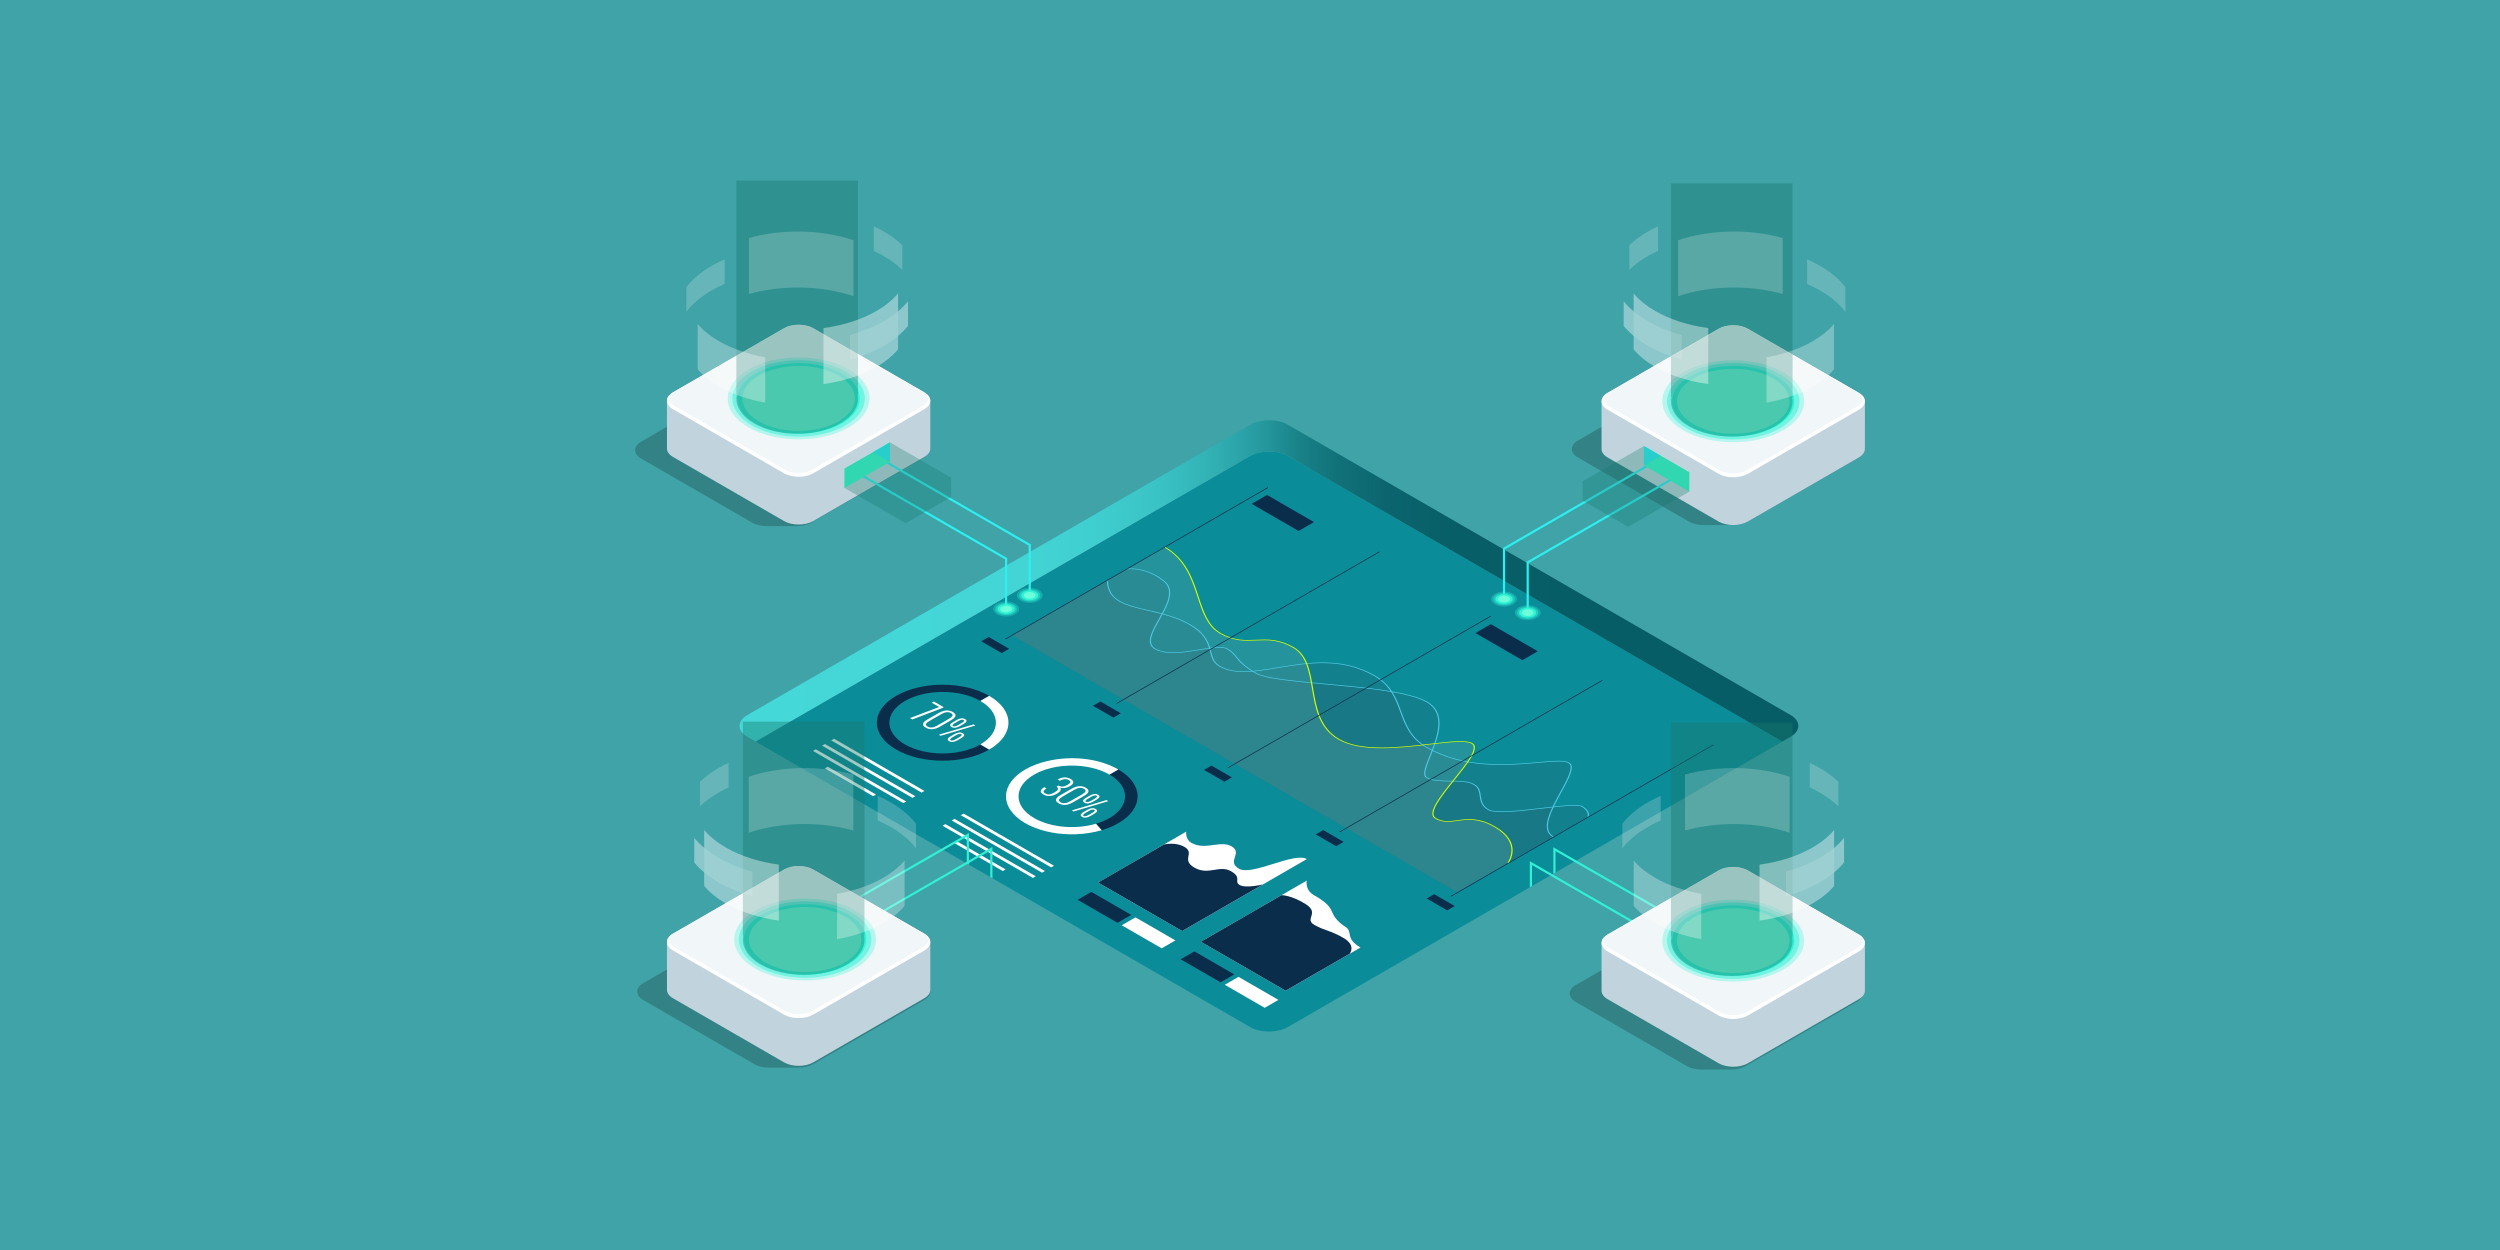 <?xml version="1.0" encoding="UTF-8"?><svg xmlns="http://www.w3.org/2000/svg" xmlns:xlink="http://www.w3.org/1999/xlink" viewBox="0 0 400 200"><defs><style>.c{fill:url(#b);}.d{fill:#f1f6f8;}.e{mix-blend-mode:multiply;opacity:.2;}.f,.g{fill:#187a6d;}.f,.g,.h,.i,.j{mix-blend-mode:screen;}.f,.k{opacity:.4;}.g,.h,.i,.l{opacity:.3;}.k,.m,.n,.o{fill:#fff;}.m{opacity:.6;}.n{opacity:.8;}.p{isolation:isolate;}.q{fill:#0b8c99;}.r{fill:#0b2d4c;}.s{fill:#2deff0;}.t,.u,.l{fill:#30f3d7;}.v{fill:#6effda;}.w{fill:#d4ff00;}.h{fill:#276471;}.i{fill:#5da5a2;}.x{fill:#2df2f3;}.y,.u{opacity:.5;}.z{fill:#30f1d5;}.aa{fill:#3fa3a8;}.ab{fill:#4ec9e2;}.ac{fill:#3bffcd;}.ad{fill:#c1d4dd;}</style><linearGradient id="b" x1="118.335" y1="92.944" x2="287.735" y2="92.944" gradientUnits="userSpaceOnUse"><stop offset="0" stop-color="#45d8d8"/><stop offset=".244" stop-color="#44d6d6"/><stop offset=".331" stop-color="#40cfd0"/><stop offset=".394" stop-color="#3ac3c5"/><stop offset=".444" stop-color="#32b2b5"/><stop offset=".487" stop-color="#279ca2"/><stop offset=".504" stop-color="#229298"/><stop offset=".528" stop-color="#198289"/><stop offset=".565" stop-color="#117179"/><stop offset=".611" stop-color="#0b656e"/><stop offset=".675" stop-color="#075e67"/><stop offset=".854" stop-color="#075d66"/></linearGradient></defs><g class="p"><g id="a"><rect class="aa" y="0" width="400" height="200"/><path class="q" d="M200.018,72.961l-79.126,45.684,79.126,45.684c1.659.958,4.375.958,6.034 0l79.126-45.685-79.126-45.684c-1.659-.958-4.375-.958-6.034 0Z"/><path class="o" d="M198.242,138.998c-2.083-1.203.698-2.493-1.2-3.589-1.773-1.024-4.234.71-6.43-.558-1.002-.579-.816-1.79-.816-1.79l-14.107,8.145,13.45,7.765,19.952-11.519c-2.046-1.181-8.765,2.748-10.849,1.546Z"/><path class="o" d="M215.271,148.295c-.906-.565-1.75-1.369-2.142-2.394-.392-1.025-1.266-1.743-2.859-2.648-1.566-.891-1.184-2.361-1.184-2.361l-16.955,9.789,13.57,7.835,11.976-6.915c-2.555-1.475-1.146-2.52-2.406-3.306Z"/><path class="c" d="M119.579,117.887l1.313.758,79.126-45.684c1.659-.958,4.375-.958,6.034-0l79.126,45.684,1.313-.758c1.659-.958,1.659-2.526,0-3.483l-80.439-46.443c-1.659-.958-4.375-.958-6.034,0l-80.439,46.443c-1.659.958-1.659,2.526,0,3.483Z"/><path class="h" d="M180.31,91.03s3.064-.434,5.982,2.002c3.393,2.834-4.647,8.955-1.481,10.783,3.164,1.827,9.697-1.063,11.537-0,1.84,1.063,1.212,1.944,4.579,3.888,3.367,1.944,22.221,1.633,27.384,4.614,5.162,2.98-1.885,11.041-.045,12.104,1.841,1.063,5.799.073,7.55,1.084,1.751,1.011.262,2.856,2.326,4.048,2.065,1.192,13.557-1.348,14.948-.545,1.392.804,1.001,1.665,1.001,1.665l-20.934,12.087-71.22-41.12,18.374-10.609Z"/><path class="h" d="M248.512,133.893c-3.637-2.099,4.725-10.555,2.502-11.839-2.224-1.284-13.727,2.735-22.765-2.483-5.22-3.014-3.044-8.4-8.312-11.441-9.232-5.33-19.285,1.646-24.796-1.536-2.368-1.367-.29-4.074-4.785-6.669-5.558-3.209-13.162-1.748-13.162-7.097l-15.259,8.81,71.22,41.12,15.356-8.866Z"/><path class="i" d="M186.354,87.54c6.2,3.58,4.476,11.237,8.887,13.784,4.41,2.546,7.094-.384,11.703,2.277,4.609,2.661,1.359,11.275,7.261,14.682,5.902,3.407,18.833-.765,21.32.67,2.486,1.435-8.521,10.433-5.836,11.983,2.686,1.551,4.927-1.272,9.482,1.357,4.554,2.63,2.11,5.773,2.11,5.773l-8.126,4.692-71.22-41.12,24.419-14.099Z"/><g class="j"><path class="ab" d="M184.744,103.854c-1.555-.898-.485-2.791.648-4.795,1.202-2.128,2.565-4.539.822-5.995-2.849-2.377-5.852-1.985-5.882-1.98l-.045-.106c.031-.004,3.159-.416,6.083,2.025,1.797,1.5.419,3.939-.798,6.091-1.115,1.971-2.168,3.834-.695,4.684,1.756,1.014,4.581.541,7.074.124,1.946-.326,3.627-.607,4.463-.124.795.459,1.133.88,1.525,1.368.53.66,1.13,1.409,3.054,2.519,1.482.856,6.17,1.282,11.133,1.734,6.269.571,13.374,1.218,16.252,2.879,3.269,1.888,1.692,5.802.54,8.66-.663,1.646-1.236,3.068-.586,3.444.905.522,2.375.534,3.797.546,1.407.011,2.861.023,3.753.538.864.499.959,1.179,1.06,1.9.106.758.215,1.542,1.266,2.148,1.099.634,5.09.161,8.613-.256,3.044-.361,5.672-.672,6.336-.289,1.415.817,1.04,1.681,1.025,1.718l-.185-.028c.004-.008.36-.842-.975-1.613-.59-.341-3.298-.021-6.163.319-3.744.443-7.614.902-8.785.226-1.099-.635-1.212-1.439-1.321-2.217-.098-.699-.19-1.36-1.005-1.831-.837-.483-2.189-.494-3.621-.506-1.46-.012-2.969-.024-3.929-.578-.725-.419-.169-1.799.535-3.546,1.142-2.833,2.705-6.713-.489-8.558-2.834-1.636-9.907-2.28-16.147-2.848-5.211-.475-9.711-.884-11.237-1.766-1.948-1.124-2.556-1.882-3.093-2.551-.384-.479-.716-.892-1.486-1.337-.756-.437-2.388-.164-4.277.152-2.542.425-5.425.908-7.26-.152Z"/></g><g class="j"><path class="ab" d="M195.074,106.634c-1.018-.588-1.23-1.409-1.475-2.359-.341-1.322-.727-2.82-3.31-4.31-2.071-1.196-4.466-1.748-6.579-2.234-3.547-.817-6.611-1.522-6.611-4.902l.19 0c-0,3.304,2.863,3.965,6.491,4.8,2.13.49,4.544,1.046,6.643,2.258,2.626,1.516,3.035,3.099,3.363,4.372.24.931.447,1.735,1.421,2.297,2.362,1.364,5.557.833,9.257.217,4.824-.802,10.291-1.712,15.539,1.318,2.66,1.536,3.446,3.69,4.205,5.773.749,2.053,1.523,4.176,4.106,5.668,6.008,3.469,13.129,2.831,17.84,2.409,2.412-.215,4.154-.371,4.925.074,1.016.587-.037,2.514-1.256,4.745-1.522,2.784-3.246,5.939-1.246,7.094l-.134.077c-2.081-1.202-.339-4.391,1.199-7.205,1.151-2.105,2.237-4.095,1.303-4.635-.703-.406-2.494-.245-4.762-.043-4.75.425-11.927,1.068-18.003-2.441-2.623-1.515-3.404-3.654-4.158-5.723-.754-2.067-1.534-4.205-4.154-5.718-5.169-2.984-10.579-2.085-15.353-1.291-3.757.625-7.001,1.165-9.443-.244Z"/></g><path class="w" d="M241.195,138.045c.024-.031,2.362-3.14-2.091-5.712-2.539-1.466-4.334-1.214-5.918-.993-1.214.17-2.359.331-3.564-.365-1.415-.817.803-3.578,2.946-6.248,1.997-2.487,4.062-5.058,2.89-5.735-.944-.545-3.583-.236-6.641.122-4.929.577-11.065,1.294-14.679-.792-3.157-1.823-3.705-5.061-4.234-8.193-.458-2.702-.889-5.255-3.027-6.49-2.299-1.327-4.136-1.244-5.912-1.163-1.76.08-3.581.162-5.792-1.114-2.038-1.177-2.784-3.448-3.573-5.853-.924-2.813-1.97-6-5.313-7.931l.134-.077c3.384,1.954,4.437,5.16,5.366,7.987.783,2.388,1.524,4.643,3.521,5.796,2.149,1.241,3.847,1.164,5.643,1.082,1.819-.083,3.7-.168,6.061,1.195,2.187,1.262,2.621,3.834,3.082,6.557.526,3.112,1.071,6.33,4.18,8.126,3.542,2.045,9.622,1.334,14.508.763,3.238-.379,5.796-.678,6.812-.092,1.266.731-.734,3.222-2.852,5.859-2.117,2.636-4.305,5.361-2.984,6.125,1.13.652,2.175.506,3.385.336,1.632-.229,3.483-.488,6.097,1.022,4.548,2.625,2.155,5.802,2.13,5.834l-.174-.045Z"/><polygon class="r" points="160.936 102.281 160.824 102.216 202.812 77.974 202.924 78.038 160.936 102.281"/><polygon class="r" points="178.756 112.57 178.644 112.505 220.633 88.263 220.745 88.327 178.756 112.57"/><polygon class="r" points="196.577 122.859 196.465 122.795 238.454 98.552 238.566 98.616 196.577 122.859"/><polygon class="r" points="214.398 133.148 214.286 133.084 256.275 108.841 256.387 108.906 214.398 133.148"/><polygon class="r" points="232.219 143.437 232.107 143.373 274.096 119.13 274.208 119.194 232.219 143.437"/><polygon class="r" points="160.264 104.495 156.989 102.604 158.186 101.913 161.462 103.803 160.264 104.495"/><polygon class="r" points="178.141 114.816 174.865 112.925 176.063 112.234 179.338 114.125 178.141 114.816"/><polygon class="r" points="195.906 125.073 192.631 123.183 193.829 122.491 197.103 124.382 195.906 125.073"/><polygon class="r" points="207.77 84.956 200.253 80.616 202.723 79.191 210.239 83.531 207.77 84.956"/><polygon class="r" points="243.577 105.63 236.06 101.29 238.529 99.864 246.046 104.204 243.577 105.63"/><polygon class="r" points="213.783 135.394 210.507 133.504 211.705 132.812 214.98 134.703 213.783 135.394"/><polygon class="r" points="231.55 145.653 228.275 143.762 229.472 143.071 232.748 144.962 231.55 145.653"/><path class="r" d="M156.849,119.111c-3.328,1.921-8.725,1.921-12.053 0-3.328-1.922-3.328-5.038-0-6.959,3.328-1.922,8.725-1.921,12.054 0l1.418-.819c-4.112-2.374-10.778-2.374-14.889 0-4.111,2.374-4.112,6.222.001,8.596,4.11,2.373,10.777,2.374,14.888 0l-1.418-.819Z"/><path class="r" d="M178.933,123.114l-1.419.819c3.327,1.922,3.327,5.037-.001,6.959-.65.375-1.379.676-2.156.905l.911,1.031c1.036-.304,1.843-.643,2.665-1.117,4.111-2.374,4.11-6.223-0-8.596Z"/><polygon class="r" points="178.799 147.655 172.413 143.968 174.611 142.7 180.997 146.387 178.799 147.655"/><polygon class="r" points="195.285 157.174 188.899 153.487 191.097 152.218 197.483 155.905 195.285 157.174"/><path class="r" d="M186.214,135.129s1.838-.468,3.281.365c1.775,1.025-.604,2.047,1.622,3.332,2.226,1.286,4.012-.488,5.847.572,1.835,1.06.395,1.63,1.387,2.204.993.573,3.708-.091,3.708-.091l-12.921,7.46-13.45-7.765,10.525-6.077Z"/><path class="r" d="M192.131,150.68l12.91-7.454s1.565-.016,3.869,1.434c2.304,1.45-.276,2.358,1.368,3.308,1.644.949,2.54.868,4.663,2.094,2.124,1.227,1.002,2.539,1.002,2.539l-10.243,5.914-13.57-7.835Z"/><path class="o" d="M158.268,111.333l-1.418.819c3.328,1.921,3.328,5.037-.001,6.959l1.418.819c4.112-2.374,4.111-6.223 0-8.596Z"/><path class="o" d="M145.59,114.89l4.677-1.774-1.181-.682.332-.192,1.58.912-.186.107c-.75.291-1.564.604-2.443.936-.879.333-1.677.638-2.392.915l-.386-.223Z"/><path class="o" d="M148.404,115.106l1.763-1.018c.148-.086.295-.159.439-.218.144-.06.295-.107.455-.143.159-.035.314-.053.464-.053.151-.001.306.019.465.06.159.041.312.104.461.19.148.086.258.174.329.266.071.091.106.181.105.268-.001.087-.032.176-.093.268-.061.092-.143.179-.247.263-.104.083-.23.168-.378.253l-1.763,1.017c-.857.495-1.619.55-2.286.165-.667-.385-.572-.825.286-1.32ZM149.949,116.094l1.929-1.114c.601-.347.692-.642.274-.883-.419-.242-.929-.189-1.531.158l-1.929,1.114c-.603.348-.695.643-.277.885.419.242.931.189,1.533-.16Z"/><path class="o" d="M152.5,115.528l.572-.331c.528-.305.976-.351,1.345-.138.368.213.288.471-.24.776l-.572.33c-.544.315-1.001.365-1.369.152-.368-.213-.28-.476.264-.79ZM153.326,115.996l.557-.322c.369-.213.464-.371.287-.473-.178-.102-.451-.047-.819.165l-.557.322c-.384.222-.488.385-.31.487s.459.043.844-.179ZM150.204,117.554l5.557-1.65.303.175-5.559,1.649-.301-.173ZM152.123,117.795l.572-.331c.528-.305.976-.351,1.344-.138.368.212.289.471-.24.776l-.572.33c-.544.314-1.001.365-1.369.153-.368-.213-.28-.476.264-.79ZM152.949,118.263l.557-.322c.369-.212.464-.37.287-.473-.177-.103-.451-.048-.819.165l-.557.322c-.384.222-.488.384-.31.487.177.102.458.043.843-.179Z"/><path class="o" d="M175.357,131.797c-3.201.943-7.219.642-9.898-.905-3.328-1.922-3.328-5.037,0-6.959,3.329-1.922,8.725-1.922,12.054-0q.001.001.001.001l1.419-.819c-3.29-1.899-8.08-2.337-12.224-1.118-5.181,1.524-7.24,5.184-4.6,8.175,2.638,2.991,8.978,4.181,14.159,2.656l-.911-1.031Z"/><path class="o" d="M167.04,125.986l.064-.037.347.2c-.16.097-.281.184-.36.261-.079.077-.119.147-.121.212-.002.065.022.123.07.175.049.052.126.108.231.168.094.054.188.093.279.116.092.023.197.031.312.023.116-.007.245-.038.387-.092.143-.054.302-.132.478-.234.139-.08.251-.157.337-.23.087-.074.15-.148.19-.226.04-.076.043-.153.01-.23-.034-.077-.104-.152-.211-.225l.315-.182c.245.13.474.185.688.167.215-.018.471-.114.769-.286.272-.157.418-.295.438-.414.021-.119-.065-.234-.256-.344-.192-.111-.404-.16-.634-.146-.231.013-.495.099-.794.256l-.349-.202.061-.035c.14-.081.288-.146.442-.196.155-.05.32-.083.493-.098.174-.016.354-.003.541.039.187.042.369.113.545.215.132.076.232.156.3.239.067.083.103.164.108.242.005.078-.014.157-.057.236-.043.08-.105.154-.184.223-.079.069-.174.136-.287.201-.271.156-.545.253-.824.289-.278.037-.527.021-.744-.048.23.309.057.631-.521.964-.796.46-1.519.502-2.168.128-.134-.077-.235-.158-.303-.241-.069-.084-.106-.165-.112-.242-.006-.078.013-.156.056-.234.043-.079.103-.152.181-.219.077-.067.17-.133.279-.195Z"/><path class="o" d="M169.678,127.216l1.763-1.018c.148-.086.294-.159.439-.218.144-.059.295-.107.455-.143.16-.035.314-.053.464-.053.151-.001.306.02.465.061.159.041.312.104.46.19.148.086.258.174.329.266.071.092.106.181.105.268-.001.087-.032.176-.093.268-.062.092-.144.179-.247.263-.103.083-.229.167-.378.253l-1.763,1.018c-.857.495-1.619.55-2.286.165-.666-.385-.571-.825.286-1.32ZM171.223,128.204l1.929-1.114c.601-.347.693-.642.274-.883-.419-.242-.929-.189-1.531.158l-1.929,1.114c-.603.348-.695.643-.276.885.419.242.93.189,1.532-.159Z"/><path class="o" d="M173.773,127.638l.572-.331c.528-.305.976-.351,1.345-.138.368.213.288.471-.239.776l-.572.33c-.545.314-1.001.365-1.369.152-.368-.213-.281-.476.264-.79ZM174.599,128.106l.558-.322c.368-.213.463-.37.286-.473-.177-.103-.45-.048-.819.165l-.557.322c-.384.222-.488.385-.31.487.177.102.458.043.843-.179ZM171.477,129.663l5.556-1.65.304.175-5.56,1.649-.3-.174ZM173.396,129.905l.572-.33c.528-.305.976-.351,1.344-.138.368.212.289.471-.239.776l-.573.33c-.544.314-1.0.365-1.368.152-.369-.213-.281-.476.264-.79ZM174.222,130.373l.558-.322c.369-.213.464-.37.286-.473-.178-.103-.45-.048-.819.165l-.558.322c-.384.222-.488.384-.31.487.177.102.458.043.843-.179Z"/><polygon class="o" points="185.863 151.734 179.476 148.046 181.674 146.777 188.06 150.465 185.863 151.734"/><polygon class="o" points="202.348 161.252 195.962 157.565 198.16 156.296 204.546 159.983 202.348 161.252"/><polygon class="o" points="147.452 126.814 132.989 118.464 133.446 118.2 147.909 126.55 147.452 126.814"/><polygon class="o" points="145.993 127.656 131.53 119.306 131.987 119.042 146.45 127.392 145.993 127.656"/><polygon class="o" points="144.534 128.499 130.071 120.149 130.528 119.885 144.991 128.235 144.534 128.499"/><polygon class="o" points="139.708 127.397 131.979 122.935 132.436 122.671 140.165 127.133 139.708 127.397"/><polygon class="o" points="168.187 138.786 153.724 130.436 154.181 130.172 168.644 138.522 168.187 138.786"/><polygon class="o" points="166.728 139.628 152.266 131.278 152.722 131.014 167.185 139.364 166.728 139.628"/><polygon class="o" points="165.269 140.47 150.806 132.12 151.263 131.857 165.726 140.207 165.269 140.47"/><polygon class="o" points="160.443 139.369 152.714 134.907 153.171 134.643 160.9 139.105 160.443 139.369"/><path class="e" d="M297.42,70.497l-17.77-10.259c-1.284-.742-3.385-.742-4.669,0l-.045.026-.045-.026c-1.284-.742-3.385-.742-4.669,0l-17.77,10.259c-1.283.742-1.283,1.954 0,2.696l17.77,10.259c.642.371,1.488.556,2.334.556l4.706-0c.864.008,1.733-.177,2.388-.556l17.77-10.259c1.284-.741,1.284-1.954,0-2.696Z"/><path class="e" d="M147.548,70.669l-17.77-10.259c-1.284-.742-3.385-.742-4.669,0l-.045.026-.045-.026c-1.284-.742-3.385-.742-4.669,0l-17.77,10.259c-1.283.742-1.283,1.954 0,2.696l17.77,10.259c.642.371,1.488.556,2.334.556l4.706-0c.864.008,1.733-.177,2.388-.556l17.77-10.259c1.284-.741,1.284-1.954,0-2.696Z"/><path class="e" d="M297.083,157.611l-17.77-10.259c-1.284-.742-3.385-.742-4.669,0l-.045.026-.045-.026c-1.284-.742-3.385-.742-4.669,0l-17.77,10.259c-1.283.742-1.283,1.954 0,2.696l17.77,10.259c.642.371,1.488.556,2.334.556l4.706-0c.864.008,1.733-.177,2.388-.556l17.77-10.259c1.284-.742,1.284-1.954,0-2.696Z"/><path class="e" d="M147.885,157.308l-17.77-10.259c-1.284-.742-3.385-.742-4.669,0l-.045.026-.045-.026c-1.284-.742-3.385-.742-4.669,0l-17.77,10.259c-1.283.742-1.283,1.954 0,2.696l17.77,10.259c.642.371,1.488.556,2.334.556l4.706-0c.864.008,1.733-.177,2.388-.556l17.77-10.259c1.283-.741,1.283-1.954,0-2.696Z"/><path class="ad" d="M257.211,62.855l17.77-10.259c1.284-.742,3.385-.742,4.669,0l17.77,10.259c.642.371.963.859.963,1.348l-.001,7.584c.026.508-.294,1.02-.961,1.405l-17.77,10.259c-1.284.742-3.385.742-4.669,0l-17.77-10.259c-.658-.38-.978-.884-.962-1.385l-.001-7.604c0-.488.321-.977.963-1.348Z"/><path class="o" d="M257.211,62.855c-1.283.742-1.283,1.954 0,2.696l17.77,10.259c1.284.742,3.384.742,4.669,0l17.77-10.259c1.284-.742,1.284-1.954,0-2.696l-17.77-10.259c-1.284-.742-3.385-.742-4.669,0l-17.77,10.259Z"/><path class="d" d="M277.316,75.753c.826,0,1.595-.182,2.166-.511l17.77-10.259c.512-.296.794-.671.794-1.056,0-.385-.282-.76-.795-1.056l-17.77-10.26c-.57-.33-1.339-.511-2.166-.511s-1.595.181-2.167.511l-17.769,10.26c-.512.296-.794.671-.794,1.056,0,.385.282.76.795,1.056l17.768,10.259c.571.329,1.34.511,2.167.511Z"/><path class="ad" d="M107.676,62.773l17.77-10.259c1.284-.742,3.385-.742,4.669,0l17.77,10.259c.642.371.963.859.963,1.348l-.001,7.584c.026.508-.294,1.02-.961,1.405l-17.77,10.259c-1.284.742-3.385.742-4.669,0l-17.77-10.259c-.658-.38-.978-.884-.962-1.385l-.001-7.604c0-.488.321-.977.963-1.348Z"/><path class="o" d="M107.676,62.773c-1.283.742-1.283,1.954 0,2.696l17.77,10.259c1.284.742,3.384.742,4.669,0l17.77-10.259c1.284-.742,1.284-1.954,0-2.696l-17.77-10.259c-1.284-.742-3.385-.742-4.669,0l-17.77,10.259Z"/><path class="d" d="M127.78,75.671c.826,0,1.595-.182,2.166-.511l17.77-10.259c.512-.296.794-.671.794-1.056,0-.385-.282-.76-.795-1.056l-17.77-10.26c-.57-.33-1.339-.511-2.166-.511s-1.595.181-2.167.511l-17.769,10.26c-.512.296-.794.671-.794,1.056,0,.385.282.76.795,1.056l17.768,10.259c.571.329,1.34.511,2.167.511Z"/><polygon class="s" points="240.82 95.85 240.469 95.85 240.469 87.676 265.72 73.098 265.895 73.401 240.82 87.878 240.82 95.85"/><polygon class="s" points="244.607 98.051 244.256 98.051 244.256 89.878 269.507 75.3 269.682 75.603 244.607 90.08 244.607 98.051"/><polygon class="ac" points="270.29 75.559 263.026 71.365 263.026 74.474 270.29 78.668 270.29 75.559"/><polygon class="x" points="263.026 71.365 263.026 74.474 263.029 74.477 265.722 72.921 263.026 71.365"/><polygon class="g" points="270.29 78.668 270.29 75.559 263.026 71.365 253.226 76.996 253.226 80.104 260.491 84.299 270.29 78.668"/><path class="l" d="M242.112,95.003c.81.468.81,1.226,0,1.694-.81.468-2.124.468-2.934,0-.81-.468-.81-1.226,0-1.694.81-.468,2.124-.468,2.934,0Z"/><path class="u" d="M241.848,95.154c.665.384.665,1.006,0,1.39-.665.384-1.742.384-2.407,0-.665-.384-.665-1.006,0-1.39.665-.384,1.742-.384,2.407,0Z"/><path class="t" d="M241.6,95.298c.527.305.527.799,0,1.103-.528.305-1.383.305-1.911,0-.528-.304-.528-.799,0-1.103.528-.305,1.383-.305,1.911-0Z"/><path class="v" d="M241.304,95.469c.364.21.364.551,0,.762-.364.21-.955.21-1.319,0-.365-.21-.365-.551,0-.762.364-.21.955-.21,1.319,0Z"/><path class="l" d="M245.899,97.183c.81.468.81,1.226,0,1.694-.81.468-2.124.468-2.934,0-.81-.468-.81-1.226,0-1.694.81-.468,2.124-.468,2.934,0Z"/><path class="u" d="M245.635,97.335c.665.384.665,1.006,0,1.39-.665.384-1.742.384-2.407,0-.665-.384-.665-1.006,0-1.39.665-.384,1.742-.384,2.407,0Z"/><path class="t" d="M245.387,97.479c.527.305.527.799,0,1.103-.528.305-1.383.305-1.911,0-.528-.305-.528-.799,0-1.103.528-.305,1.383-.305,1.911-0Z"/><path class="v" d="M245.091,97.649c.364.21.364.551,0,.762-.364.21-.955.21-1.319,0-.365-.21-.365-.551,0-.762.364-.21.955-.21,1.319,0Z"/><polygon class="s" points="164.585 95.262 164.935 95.262 164.935 87.089 139.684 72.511 139.509 72.814 164.585 87.291 164.585 95.262"/><polygon class="s" points="160.798 97.464 161.148 97.464 161.148 89.291 135.897 74.713 135.722 75.016 160.798 89.493 160.798 97.464"/><polygon class="ac" points="135.114 74.972 142.378 70.777 142.378 73.887 135.114 78.082 135.114 74.972"/><polygon class="x" points="142.378 70.777 142.378 73.887 142.375 73.89 139.683 72.334 142.378 70.777"/><polygon class="g" points="135.114 78.082 135.114 74.972 142.378 70.777 152.178 76.409 152.178 79.517 144.913 83.712 135.114 78.082"/><path class="l" d="M163.292,94.415c-.81.468-.81,1.226,0,1.694.81.468,2.124.468,2.934,0,.81-.468.81-1.226,0-1.694-.81-.468-2.124-.468-2.934,0Z"/><path class="u" d="M163.556,94.567c-.665.384-.665,1.006,0,1.39.665.384,1.742.384,2.407,0,.665-.384.665-1.006,0-1.39-.665-.384-1.742-.384-2.407,0Z"/><path class="t" d="M163.804,94.711c-.527.305-.527.799,0,1.103.528.305,1.383.305,1.911,0,.528-.304.528-.798,0-1.103-.528-.305-1.383-.305-1.911-0Z"/><path class="v" d="M164.1,94.882c-.364.21-.364.551,0,.762.364.21.955.21,1.319,0,.365-.21.365-.551,0-.762-.364-.21-.955-.21-1.319,0Z"/><path class="l" d="M159.506,96.596c-.81.468-.81,1.226,0,1.694.81.468,2.124.468,2.934,0,.81-.468.81-1.226,0-1.694-.81-.468-2.124-.468-2.934,0Z"/><path class="u" d="M159.769,96.748c-.665.384-.665,1.006,0,1.39.665.384,1.742.384,2.407,0,.665-.384.665-1.006,0-1.39-.665-.384-1.742-.384-2.407,0Z"/><path class="t" d="M160.018,96.892c-.527.305-.527.799,0,1.103.528.305,1.383.305,1.911,0,.528-.304.528-.799,0-1.103-.528-.305-1.383-.305-1.911-0Z"/><path class="v" d="M160.313,97.062c-.364.21-.364.551,0,.762.364.21.955.21,1.319,0,.365-.21.365-.551,0-.762-.364-.21-.955-.21-1.319,0Z"/><path class="l" d="M285.339,59.569c4.431,2.558,4.431,6.706,0,9.265-4.432,2.559-11.616,2.559-16.046,0-4.432-2.558-4.432-6.707,0-9.265,4.43-2.559,11.615-2.559,16.046,0Z"/><path class="u" d="M284.808,59.874c4.139,2.389,4.139,6.264,0,8.653-4.138,2.389-10.847,2.389-14.986,0-4.138-2.389-4.138-6.263,0-8.653,4.138-2.389,10.848-2.389,14.986-0Z"/><path class="t" d="M284.235,60.206c3.821,2.206,3.821,5.784,0,7.99-3.821,2.207-10.017,2.207-13.839,0-3.822-2.207-3.822-5.784,0-7.99,3.821-2.207,10.017-2.207,13.839,0Z"/><path class="v" d="M283.68,60.526c3.515,2.03,3.515,5.32,0,7.35-3.515,2.029-9.214,2.029-12.729,0-3.515-2.03-3.515-5.32,0-7.35,3.515-2.029,9.215-2.029,12.729-0Z"/><path class="f" d="M286.739,63.563h.072V29.329h-19.458v34.235h.072c-.342,1.652.582,3.375,2.778,4.642,3.799,2.194,9.96,2.194,13.759,0,2.196-1.268,3.12-2.99,2.778-4.642Z"/><polygon class="z" points="244.772 137.798 244.772 141.974 245.122 141.772 245.122 138.404 264.919 149.813 265.094 149.51 244.772 137.798"/><polygon class="z" points="248.534 135.567 248.534 139.802 248.884 139.6 248.884 136.172 267.403 146.811 267.578 146.507 248.534 135.567"/><path class="ad" d="M257.211,149.527l17.77-10.259c1.284-.742,3.385-.742,4.669,0l17.77,10.259c.642.371.963.859.963,1.348l-.001,7.584c.026.508-.294,1.02-.961,1.405l-17.77,10.259c-1.284.742-3.385.742-4.669,0l-17.77-10.259c-.658-.38-.978-.884-.962-1.385l-.001-7.604c0-.488.321-.977.963-1.348Z"/><path class="o" d="M257.211,149.527c-1.283.742-1.283,1.954 0,2.696l17.77,10.259c1.284.742,3.384.742,4.669,0l17.77-10.259c1.284-.741,1.284-1.954,0-2.696l-17.77-10.259c-1.284-.742-3.385-.742-4.669,0l-17.77,10.259Z"/><path class="d" d="M277.316,162.425c.826,0,1.595-.182,2.166-.511l17.77-10.259c.512-.296.794-.671.794-1.056,0-.385-.282-.76-.795-1.056l-17.77-10.26c-.57-.33-1.339-.511-2.166-.511s-1.595.181-2.167.511l-17.769,10.26c-.512.296-.794.671-.794,1.056,0,.385.282.76.795,1.056l17.768,10.259c.571.329,1.34.511,2.167.511Z"/><polygon class="z" points="158.44 140.324 158.791 140.526 158.791 135.503 138.468 147.215 138.643 147.518 158.44 136.109 158.44 140.324"/><polygon class="z" points="154.678 138.152 155.029 138.354 155.029 133.272 135.985 144.212 136.159 144.516 154.678 133.877 154.678 138.152"/><path class="ad" d="M107.676,149.382l17.77-10.259c1.284-.742,3.385-.742,4.669,0l17.77,10.259c.642.371.963.859.963,1.348l-.001,7.584c.026.508-.294,1.02-.961,1.405l-17.77,10.259c-1.284.742-3.385.742-4.669,0l-17.77-10.259c-.658-.38-.978-.883-.962-1.385l-.001-7.604c0-.489.321-.977.963-1.348Z"/><path class="o" d="M107.676,149.382c-1.283.742-1.283,1.954 0,2.696l17.77,10.259c1.284.742,3.384.742,4.669,0l17.77-10.259c1.284-.742,1.284-1.954,0-2.696l-17.77-10.259c-1.284-.742-3.385-.742-4.669,0l-17.77,10.259Z"/><path class="d" d="M127.78,162.28c.826,0,1.595-.182,2.166-.511l17.77-10.259c.512-.296.794-.671.794-1.056,0-.385-.282-.76-.795-1.056l-17.77-10.26c-.57-.33-1.339-.511-2.166-.511s-1.595.181-2.167.511l-17.769,10.26c-.512.296-.794.671-.794,1.056,0,.385.282.76.795,1.056l17.768,10.259c.571.329,1.34.511,2.167.511Z"/><path class="l" d="M285.339,145.871c4.431,2.558,4.431,6.706,0,9.265-4.432,2.559-11.616,2.559-16.046,0-4.432-2.558-4.432-6.707,0-9.265,4.43-2.559,11.615-2.559,16.046,0Z"/><path class="u" d="M284.808,146.177c4.139,2.389,4.139,6.264,0,8.653-4.138,2.389-10.847,2.389-14.986,0-4.138-2.389-4.138-6.263,0-8.653,4.138-2.389,10.848-2.389,14.986-0Z"/><path class="t" d="M284.235,146.508c3.821,2.206,3.821,5.784,0,7.99-3.821,2.207-10.017,2.207-13.839,0-3.822-2.207-3.822-5.784,0-7.99,3.821-2.207,10.017-2.207,13.839,0Z"/><path class="v" d="M283.68,146.828c3.515,2.03,3.515,5.32,0,7.35-3.515,2.029-9.214,2.029-12.729,0-3.515-2.03-3.515-5.32,0-7.35,3.515-2.029,9.215-2.029,12.729-0Z"/><path class="f" d="M286.739,149.866h.072v-34.235h-19.458v34.235h.072c-.342,1.652.582,3.375,2.778,4.642,3.799,2.194,9.96,2.194,13.759,0,2.196-1.268,3.12-2.99,2.778-4.642Z"/><path class="l" d="M136.842,145.692c4.431,2.558,4.431,6.706,0,9.265-4.432,2.559-11.616,2.559-16.047,0-4.431-2.558-4.431-6.707,0-9.265,4.43-2.559,11.615-2.559,16.047,0Z"/><path class="u" d="M136.311,145.998c4.139,2.389,4.139,6.264,0,8.653-4.138,2.389-10.848,2.389-14.986,0-4.138-2.389-4.138-6.263,0-8.653,4.138-2.389,10.848-2.389,14.986-0Z"/><path class="t" d="M135.738,146.329c3.821,2.206,3.821,5.784,0,7.99-3.822,2.207-10.018,2.207-13.839,0-3.822-2.207-3.822-5.784,0-7.99,3.821-2.207,10.017-2.207,13.839,0Z"/><path class="v" d="M135.183,146.649c3.516,2.03,3.516,5.32,0,7.35-3.515,2.029-9.214,2.029-12.729,0-3.515-2.03-3.515-5.32,0-7.35,3.515-2.029,9.215-2.029,12.729-0Z"/><path class="f" d="M138.241,149.686h.072v-34.235h-19.458v34.235h.072c-.342,1.652.582,3.375,2.778,4.642,3.799,2.194,9.96,2.194,13.759,0,2.196-1.268,3.12-2.99,2.778-4.642Z"/><path class="l" d="M135.804,59.118c4.431,2.558,4.431,6.706,0,9.265-4.432,2.559-11.616,2.559-16.047,0-4.432-2.558-4.432-6.707,0-9.265,4.43-2.559,11.615-2.559,16.047,0Z"/><path class="u" d="M135.273,59.424c4.139,2.389,4.139,6.264,0,8.653-4.138,2.389-10.848,2.389-14.986,0-4.138-2.389-4.138-6.263,0-8.653,4.138-2.389,10.848-2.389,14.986-0Z"/><path class="t" d="M134.7,59.755c3.821,2.206,3.821,5.784,0,7.99-3.822,2.207-10.018,2.207-13.839,0-3.822-2.207-3.822-5.784,0-7.99,3.821-2.207,10.017-2.207,13.839,0Z"/><path class="v" d="M134.145,60.075c3.516,2.03,3.516,5.32,0,7.35-3.515,2.029-9.214,2.029-12.729,0-3.515-2.03-3.515-5.32,0-7.35,3.515-2.029,9.215-2.029,12.729-0Z"/><path class="f" d="M137.203,63.113h.072V28.878h-19.458v34.235h.072c-.342,1.652.582,3.375,2.778,4.642,3.799,2.194,9.96,2.194,13.759,0,2.196-1.268,3.12-2.99,2.778-4.642Z"/><g class="y"><path class="k" d="M285.235,38.083v8.953c-5.291-1.49-11.594-1.374-16.727.346v-8.953c5.133-1.72,11.437-1.836,16.727-.346Z"/><path class="m" d="M293.443,51.834v7.258c-.842.999-1.982,1.934-3.418,2.763-2.139,1.235-4.685,2.09-7.389,2.564v-7.258c2.704-.474,5.251-1.329,7.389-2.564,1.436-.829,2.576-1.765,3.418-2.764Z"/><path class="n" d="M273.316,52.493v8.953c-3.106-.423-6.052-1.334-8.475-2.734-1.462-.843-2.616-1.797-3.463-2.815v-8.909c.006-.008.012-.015.019-.022.845,1.01,1.993,1.956,3.444,2.793,2.423,1.399,5.368,2.31,8.475,2.733Z"/><path class="n" d="M269.076,53.599v3.932c-1.96-.536-3.797-1.273-5.418-2.209-1.646-.951-2.937-2.029-3.871-3.18v-3.933c.934,1.152,2.224,2.23,3.871,3.181,1.621.936,3.458,1.672,5.418,2.208Z"/><path class="k" d="M265.274,36.214v3.931c-.558.257-1.099.535-1.616.834-1.164.673-2.151,1.408-2.958,2.189v-3.932c.807-.781,1.794-1.517,2.958-2.189.517-.299,1.058-.577,1.616-.834Z"/><path class="k" d="M295.26,45.951v3.93c-.945-1.238-2.296-2.398-4.053-3.412-.659-.381-1.353-.727-2.077-1.041v-3.931c.724.314,1.418.661,2.077,1.041,1.757,1.014,3.108,2.175,4.053,3.413Z"/></g><g class="y"><path class="k" d="M119.835,38.083v8.953c5.291-1.49,11.594-1.374,16.727.346v-8.953c-5.133-1.72-11.437-1.836-16.727-.346Z"/><path class="m" d="M111.626,51.834v7.258c.842.999,1.982,1.934,3.418,2.763,2.139,1.235,4.685,2.09,7.389,2.564v-7.258c-2.704-.474-5.251-1.329-7.389-2.564-1.436-.829-2.576-1.765-3.418-2.764Z"/><path class="n" d="M131.754,52.493v8.953c3.106-.423,6.052-1.334,8.475-2.734,1.462-.843,2.616-1.797,3.463-2.815v-8.909c-.006-.008-.012-.015-.019-.022-.845,1.01-1.993,1.956-3.444,2.793-2.423,1.399-5.368,2.31-8.475,2.733Z"/><path class="n" d="M135.994,53.599v3.932c1.96-.536,3.797-1.273,5.418-2.209,1.646-.951,2.937-2.029,3.871-3.18v-3.933c-.934,1.152-2.224,2.23-3.871,3.181-1.621.936-3.458,1.672-5.418,2.208Z"/><path class="k" d="M139.796,36.214v3.931c.558.257,1.099.535,1.616.834,1.164.673,2.151,1.408,2.958,2.189v-3.932c-.807-.781-1.794-1.517-2.958-2.189-.517-.299-1.058-.577-1.616-.834Z"/><path class="k" d="M109.81,45.951v3.93c.945-1.238,2.296-2.398,4.053-3.412.659-.381,1.353-.727,2.077-1.041v-3.931c-.724.314-1.418.661-2.077,1.041-1.757,1.014-3.108,2.175-4.053,3.413Z"/></g><g class="y"><path class="k" d="M269.605,123.93v8.953c5.291-1.49,11.594-1.374,16.727.346v-8.953c-5.133-1.72-11.437-1.836-16.727-.346Z"/><path class="m" d="M261.396,137.681v7.258c.842.998,1.982,1.934,3.418,2.763,2.139,1.235,4.685,2.09,7.389,2.564v-7.258c-2.704-.474-5.251-1.329-7.389-2.564-1.436-.829-2.576-1.765-3.418-2.764Z"/><path class="n" d="M281.524,138.34v8.953c3.106-.423,6.052-1.334,8.475-2.733,1.462-.843,2.616-1.797,3.463-2.815v-8.909c-.006-.008-.012-.015-.019-.022-.845,1.01-1.993,1.956-3.444,2.793-2.423,1.399-5.368,2.31-8.475,2.734Z"/><path class="n" d="M285.764,139.446v3.932c1.96-.536,3.797-1.273,5.418-2.209,1.646-.951,2.937-2.029,3.871-3.18v-3.933c-.934,1.152-2.224,2.23-3.871,3.181-1.621.936-3.458,1.672-5.418,2.208Z"/><path class="k" d="M289.566,122.061v3.931c.558.257,1.099.535,1.616.834,1.164.673,2.151,1.408,2.958,2.189v-3.932c-.807-.781-1.794-1.517-2.958-2.189-.517-.299-1.057-.577-1.616-.834Z"/><path class="k" d="M259.58,131.798v3.93c.945-1.238,2.296-2.398,4.053-3.412.659-.381,1.353-.727,2.077-1.041v-3.931c-.724.314-1.418.661-2.077,1.041-1.757,1.014-3.108,2.175-4.053,3.413Z"/></g><g class="y"><path class="k" d="M136.529,123.93v8.953c-5.291-1.49-11.594-1.374-16.727.346v-8.953c5.133-1.72,11.437-1.836,16.727-.346Z"/><path class="m" d="M144.738,137.681v7.258c-.842.998-1.982,1.934-3.418,2.763-2.139,1.235-4.685,2.09-7.389,2.564v-7.258c2.704-.474,5.251-1.329,7.389-2.564,1.436-.829,2.576-1.765,3.418-2.764Z"/><path class="n" d="M124.61,138.34v8.953c-3.106-.423-6.052-1.334-8.475-2.733-1.462-.843-2.616-1.797-3.463-2.815v-8.909c.006-.008.012-.015.019-.022.845,1.01,1.993,1.956,3.444,2.793,2.423,1.399,5.368,2.31,8.475,2.734Z"/><path class="n" d="M120.371,139.446v3.932c-1.96-.536-3.797-1.273-5.418-2.209-1.646-.951-2.937-2.029-3.871-3.18v-3.933c.934,1.152,2.224,2.23,3.871,3.181,1.621.936,3.458,1.672,5.418,2.208Z"/><path class="k" d="M116.568,122.061v3.931c-.558.257-1.099.535-1.616.834-1.164.673-2.151,1.408-2.958,2.189v-3.932c.807-.781,1.794-1.517,2.958-2.189.517-.299,1.058-.577,1.616-.834Z"/><path class="k" d="M146.555,131.798v3.93c-.945-1.238-2.296-2.398-4.053-3.412-.659-.381-1.353-.727-2.077-1.041v-3.931c.724.314,1.418.661,2.077,1.041,1.757,1.014,3.108,2.175,4.053,3.413Z"/></g></g></g></svg>